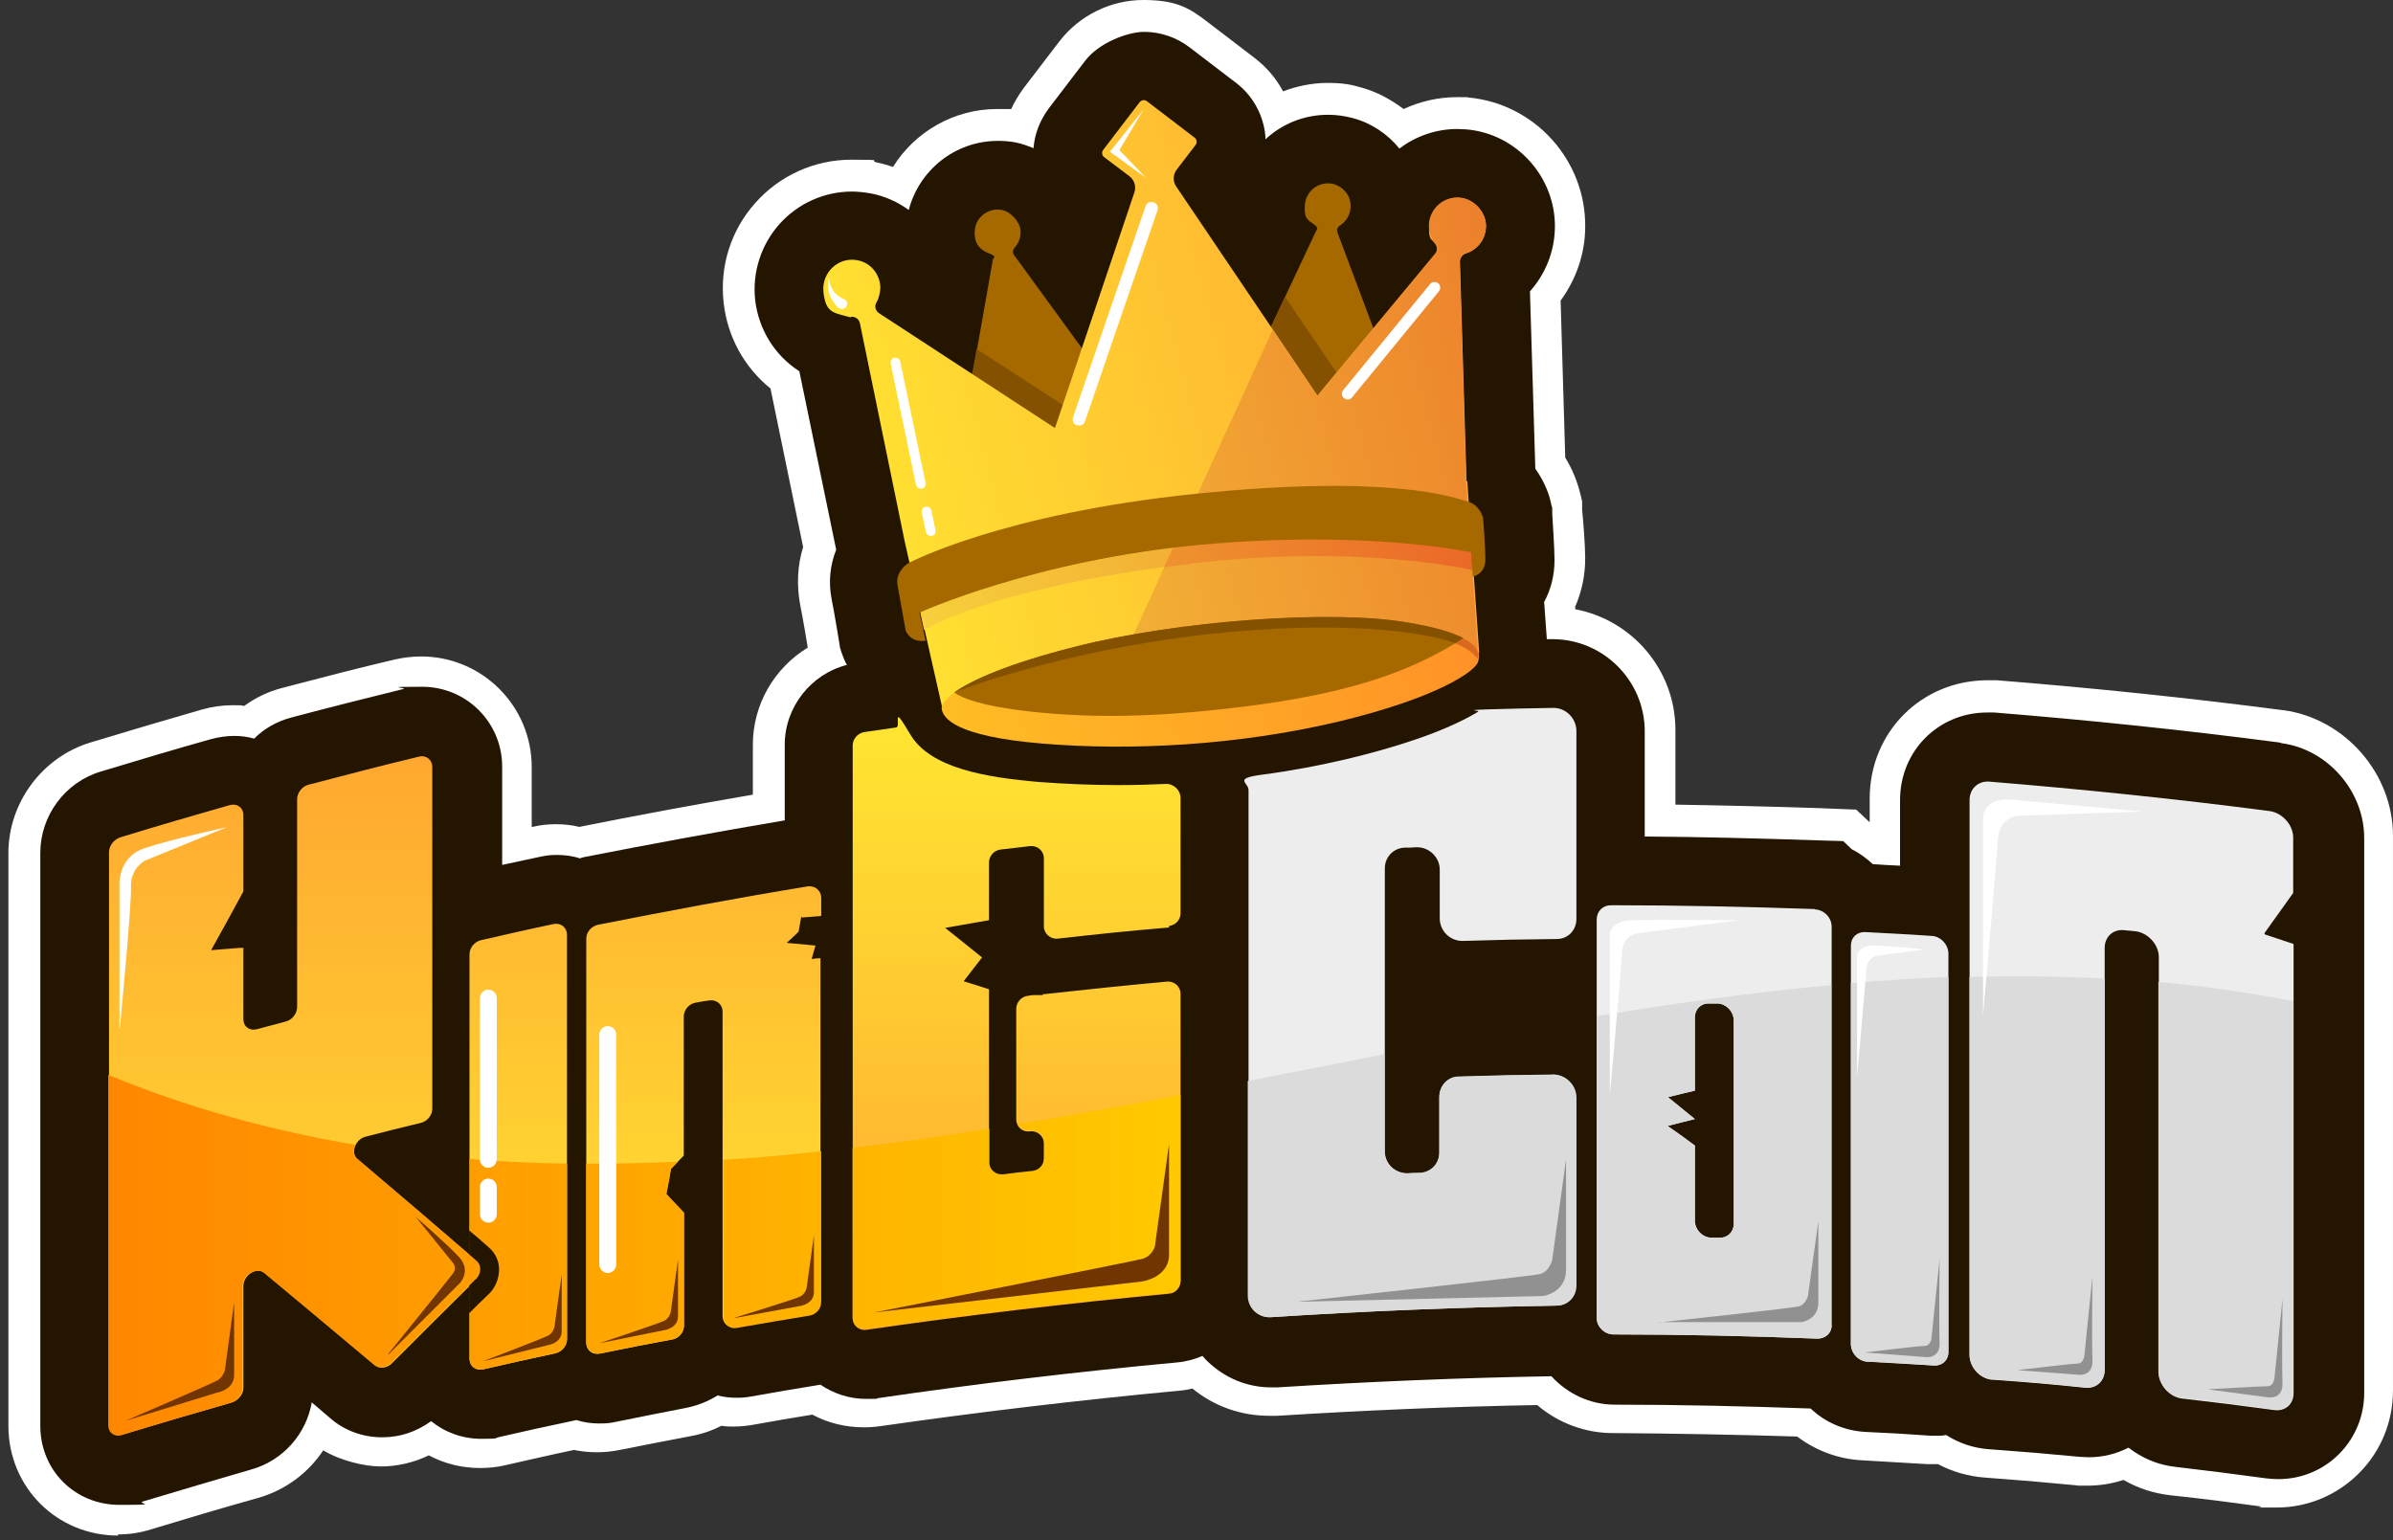 <?xml version="1.0" encoding="UTF-8"?> <svg xmlns="http://www.w3.org/2000/svg" width="160" height="103" viewBox="0 0 160 103" fill="none"><rect x="0" y="0" width="160" height="103" fill="#333333" stroke="none"/><path d="M96.219 77.087V73.365C96.219 72.62 96.784 72.03 97.529 72.004C100.019 71.927 101.276 71.902 103.766 71.85C104.613 71.85 105.332 72.543 105.332 73.391V85.969C105.332 86.713 104.768 87.304 104.023 87.304C97.657 87.406 91.317 87.663 84.976 88.074C84.129 88.125 83.41 87.458 83.41 86.636V49.543C83.41 48.799 83.975 48.183 84.719 48.131C91.06 47.721 97.4 47.464 103.766 47.335C104.613 47.335 105.332 48.029 105.332 48.876V61.454C105.332 62.198 104.768 62.763 104.023 62.789C101.533 62.814 100.275 62.84 97.785 62.917C96.938 62.943 96.219 62.25 96.219 61.403V58.168C96.219 57.321 95.501 56.628 94.653 56.679C94.346 56.679 94.192 56.679 93.883 56.705C93.139 56.731 92.549 57.347 92.549 58.091V77.01C92.549 77.857 93.267 78.524 94.115 78.499C94.423 78.499 94.577 78.499 94.885 78.473C95.629 78.473 96.219 77.857 96.219 77.113V77.087Z" fill="#EDEDED"></path><path d="M121.354 60.786C116.81 60.633 112.267 60.53 107.723 60.53C107.184 60.53 106.773 60.941 106.773 61.48V88.125C106.773 88.715 107.287 89.229 107.903 89.229C112.446 89.229 116.99 89.332 121.534 89.511C122.073 89.511 122.483 89.126 122.483 88.613V61.967C122.483 61.351 121.97 60.838 121.38 60.812L121.354 60.786ZM115.938 81.836C115.938 82.375 115.527 82.786 114.988 82.76C114.757 82.76 114.654 82.76 114.449 82.76C113.858 82.76 113.345 82.221 113.345 81.63V76.599C112.626 76.06 112.267 75.803 111.522 75.29C112.241 75.11 112.601 75.008 113.345 74.828C112.626 74.237 112.267 73.955 111.548 73.365C112.267 73.185 112.626 73.082 113.345 72.928V68.025C113.345 67.486 113.756 67.076 114.295 67.101C114.526 67.101 114.628 67.101 114.834 67.101C115.424 67.101 115.938 67.64 115.938 68.231V81.81V81.836Z" fill="#EDEDED"></path><path d="M129.336 91.308C127.565 91.205 126.666 91.154 124.869 91.051C124.279 91.025 123.766 90.486 123.766 89.87V63.225C123.766 62.686 124.176 62.301 124.715 62.326C126.512 62.429 127.385 62.455 129.182 62.583C129.772 62.609 130.286 63.173 130.286 63.764V90.409C130.286 90.948 129.875 91.333 129.336 91.308Z" fill="#EDEDED"></path><path d="M151.41 62.403C152.18 61.325 152.565 60.786 153.335 59.708V56.011C153.335 55.164 152.616 54.369 151.795 54.24C145.531 53.419 139.268 52.777 133.005 52.264C132.26 52.212 131.695 52.751 131.695 53.496V90.589C131.695 91.436 132.414 92.206 133.236 92.257C135.725 92.437 136.958 92.54 139.422 92.796C140.166 92.874 140.731 92.36 140.731 91.616V63.379C140.731 62.634 141.296 62.121 142.04 62.198C142.348 62.224 142.502 62.249 142.81 62.275C143.632 62.378 144.351 63.173 144.351 63.995V91.77C144.351 92.617 145.069 93.413 145.891 93.515C148.355 93.798 149.587 93.952 152.052 94.285C152.796 94.388 153.361 93.9 153.361 93.156V63.122C152.591 62.865 152.206 62.737 151.435 62.48L151.41 62.403Z" fill="#EDEDED"></path><path d="M31.889 84.326C29.245 82.041 26.601 79.782 23.931 77.523C23.418 77.113 23.751 76.188 24.444 76.009C25.907 75.624 26.652 75.444 28.141 75.085C28.577 74.982 28.911 74.571 28.911 74.135V51.289C28.911 50.801 28.5 50.467 28.013 50.596C25.548 51.186 23.084 51.828 20.645 52.469C20.209 52.572 19.875 53.008 19.875 53.445V67.332C19.875 67.769 19.541 68.205 19.105 68.308C18.335 68.513 17.95 68.616 17.18 68.821C16.692 68.95 16.281 68.641 16.281 68.154V63.379C16.204 63.379 16.153 63.379 16.076 63.379C15.306 63.431 14.895 63.482 14.125 63.533C14.998 61.967 15.434 61.172 16.281 59.606V54.497C16.281 54.01 15.871 53.702 15.383 53.83C12.944 54.523 10.48 55.242 8.067 55.986C7.631 56.114 7.297 56.551 7.297 56.987V95.287C7.297 95.775 7.708 96.083 8.195 95.929C10.634 95.184 13.073 94.466 15.511 93.772C15.948 93.644 16.281 93.208 16.281 92.797V85.994C16.281 85.25 17.18 84.685 17.719 85.122C20.183 87.15 22.648 89.229 25.086 91.282C25.394 91.539 25.882 91.488 26.216 91.154C28.09 89.28 29.963 87.406 31.863 85.532C32.248 85.173 32.274 84.582 31.914 84.3L31.889 84.326Z" fill="url(#paint0_linear_3199_38713)"></path><path d="M37.148 90.486C35.223 90.896 34.248 91.127 32.297 91.564C31.809 91.666 31.398 91.359 31.398 90.845V63.815C31.398 63.378 31.732 62.968 32.169 62.865C34.094 62.428 35.069 62.197 37.02 61.787C37.508 61.684 37.919 62.018 37.919 62.505V89.536C37.919 89.972 37.585 90.383 37.148 90.486Z" fill="url(#paint1_linear_3199_38713)"></path><path d="M53.634 61.351C54.147 61.3 54.404 61.3 54.917 61.248V60.042C54.917 59.554 54.506 59.195 53.993 59.272C49.295 60.042 44.649 60.914 39.977 61.839C39.541 61.941 39.207 62.326 39.207 62.763V89.793C39.207 90.281 39.618 90.615 40.105 90.512C42.031 90.127 43.006 89.922 44.957 89.562C45.394 89.485 45.727 89.075 45.727 88.638V81.091C45.24 80.603 45.008 80.347 44.547 79.833C44.675 79.166 44.752 78.832 44.854 78.165C45.214 77.805 45.368 77.626 45.727 77.266V67.974C45.727 67.537 46.061 67.127 46.497 67.05C46.882 66.973 47.062 66.947 47.421 66.896C47.909 66.819 48.32 67.152 48.32 67.64V87.996C48.32 88.484 48.731 88.843 49.244 88.741C51.195 88.407 52.17 88.227 54.096 87.919C54.532 87.842 54.866 87.457 54.866 87.021V64.072C54.635 64.072 54.506 64.098 54.275 64.123C54.378 63.764 54.429 63.584 54.532 63.225C53.762 63.148 53.377 63.122 52.607 63.045C52.915 62.763 53.095 62.609 53.403 62.301C53.48 61.89 53.505 61.685 53.582 61.3L53.634 61.351Z" fill="url(#paint2_linear_3199_38713)"></path><path d="M70.727 62.66C73.217 62.378 75.682 62.121 78.171 61.916C78.608 61.89 78.942 61.505 78.942 61.069V47.309C78.942 46.822 78.531 46.437 78.017 46.488C71.241 47.13 64.515 47.925 57.79 48.901C57.353 48.978 57.02 49.363 57.02 49.799V88.099C57.02 88.587 57.43 88.946 57.944 88.869C64.669 87.894 71.42 87.098 78.171 86.456C78.608 86.405 78.942 86.045 78.942 85.609V66.408C78.942 65.92 78.531 65.535 78.017 65.586C75.245 65.843 72.499 66.126 69.726 66.434C69.726 66.434 69.726 66.433 69.726 66.485C69.521 66.485 69.418 66.485 69.213 66.485C69.007 66.485 68.93 66.511 68.725 66.536C68.288 66.588 67.955 66.973 67.955 67.409V74.802C67.955 75.29 68.366 75.675 68.879 75.598C69.392 75.521 69.803 75.906 69.803 76.419V77.446C69.803 77.882 69.469 78.267 69.033 78.319C68.237 78.396 67.852 78.447 67.082 78.55C66.594 78.601 66.158 78.242 66.158 77.754V66.1C65.49 65.869 65.131 65.766 64.464 65.561C64.951 64.919 65.208 64.611 65.696 63.969C64.695 63.173 64.207 62.788 63.232 61.993C64.412 61.787 65.003 61.685 66.158 61.479V57.629C66.158 57.192 66.492 56.807 66.928 56.756C67.724 56.653 68.109 56.628 68.879 56.525C69.367 56.474 69.803 56.833 69.803 57.321V61.864C69.803 62.352 70.214 62.737 70.727 62.686V62.66Z" fill="url(#paint3_linear_3199_38713)"></path><path d="M74.832 51.956C73.035 51.956 71.263 51.88 69.544 51.751C65.591 51.417 61.483 50.699 60.944 47.798L60.225 44.615C59.43 44.23 58.891 43.511 58.66 42.818L58.608 42.664V42.51C58.583 42.51 58.223 40.456 58.044 39.532C57.864 38.582 58.095 37.735 58.531 37.068L58.454 36.657L55.656 23.026C54.219 22.539 53.166 21.255 52.986 19.741C52.858 18.611 53.218 17.482 53.962 16.635C54.706 15.787 55.785 15.325 56.914 15.325C58.043 15.325 57.453 15.351 57.71 15.402C59.43 15.736 60.739 17.199 60.867 18.971C60.867 19.279 60.867 19.587 60.842 19.869L63.537 21.615L64.179 18.047C63.46 17.328 63.049 16.327 63.126 15.248C63.255 13.374 64.82 11.911 66.694 11.911C68.568 11.911 67.156 11.911 67.387 11.988C68.902 12.271 70.083 13.554 70.262 15.069C70.339 15.608 70.262 16.173 70.083 16.66L71.649 18.791L73.625 12.912L72.573 12.117C72.059 11.732 71.726 11.167 71.649 10.525C71.572 9.883 71.726 9.242 72.136 8.728L74.549 5.571C75.011 4.98 75.73 4.621 76.475 4.621C77.219 4.621 77.527 4.801 77.938 5.109L81.095 7.522C81.609 7.907 81.942 8.497 82.019 9.139C82.096 9.781 81.942 10.422 81.531 10.936L80.736 11.963L84.638 17.738L85.664 15.556C85.305 14.94 85.151 14.247 85.202 13.503C85.331 11.629 86.897 10.166 88.77 10.166C90.644 10.166 89.438 10.217 89.772 10.294C91.158 10.679 92.184 11.911 92.338 13.349C92.415 14.222 92.21 15.069 91.722 15.762L92.493 17.841L93.673 16.404C93.494 15.89 93.417 15.351 93.468 14.786C93.622 12.733 95.342 11.116 97.421 11.116C99.501 11.116 97.652 11.116 97.781 11.116C99.834 11.295 101.4 13.066 101.374 15.12C101.374 16.429 100.707 17.61 99.68 18.329L100.091 32.011V32.293C100.681 32.832 101.041 33.526 101.169 34.09L101.22 34.244V34.424C101.246 34.655 101.374 36.632 101.374 37.376C101.374 38.249 101.066 38.968 100.604 39.507L100.861 43.331C100.964 43.973 100.861 44.486 100.784 44.718C100.117 47.413 93.673 49.312 89.9 50.211C85.177 51.34 79.94 51.931 74.806 51.931L74.832 51.956Z" fill="#A56900"></path><path d="M74.832 51.956C73.035 51.956 71.263 51.88 69.544 51.751C65.591 51.417 61.483 50.699 60.944 47.798L60.225 44.615C59.43 44.23 58.891 43.511 58.66 42.818L58.608 42.664V42.51C58.583 42.51 58.223 40.456 58.044 39.532C57.864 38.582 58.095 37.735 58.531 37.068L58.454 36.657L55.656 23.026C54.219 22.539 53.166 21.255 52.986 19.741C52.858 18.611 53.218 17.482 53.962 16.635C54.706 15.787 55.785 15.325 56.914 15.325C58.043 15.325 57.453 15.351 57.71 15.402C59.43 15.736 60.739 17.199 60.867 18.971C60.867 19.279 60.867 19.587 60.842 19.869L63.537 21.615L64.179 18.047C63.46 17.328 63.049 16.327 63.126 15.248C63.255 13.374 64.82 11.911 66.694 11.911C68.568 11.911 67.156 11.911 67.387 11.988C68.902 12.271 70.083 13.554 70.262 15.069C70.339 15.608 70.262 16.173 70.083 16.66L71.649 18.791L73.625 12.912L72.573 12.117C72.059 11.732 71.726 11.167 71.649 10.525C71.572 9.883 71.726 9.242 72.136 8.728L74.549 5.571C75.011 4.98 75.73 4.621 76.475 4.621C77.219 4.621 77.527 4.801 77.938 5.109L81.095 7.522C81.609 7.907 81.942 8.497 82.019 9.139C82.096 9.781 81.942 10.422 81.531 10.936L80.736 11.963L84.638 17.738L85.664 15.556C85.305 14.94 85.151 14.247 85.202 13.503C85.331 11.629 86.897 10.166 88.77 10.166C90.644 10.166 89.438 10.217 89.772 10.294C91.158 10.679 92.184 11.911 92.338 13.349C92.415 14.222 92.21 15.069 91.722 15.762L92.493 17.841L93.673 16.404C93.494 15.89 93.417 15.351 93.468 14.786C93.622 12.733 95.342 11.116 97.421 11.116C99.501 11.116 97.652 11.116 97.781 11.116C99.834 11.295 101.4 13.066 101.374 15.12C101.374 16.429 100.707 17.61 99.68 18.329L100.091 32.011V32.293C100.681 32.832 101.041 33.526 101.169 34.09L101.22 34.244V34.424C101.246 34.655 101.374 36.632 101.374 37.376C101.374 38.249 101.066 38.968 100.604 39.507L100.861 43.331C100.964 43.973 100.861 44.486 100.784 44.718C100.117 47.413 93.673 49.312 89.9 50.211C85.177 51.34 79.94 51.931 74.806 51.931L74.832 51.956Z" fill="#A56900"></path><path d="M98.135 33.526L98.032 32.165L97.596 17.508C97.596 17.251 97.75 17.02 98.006 16.943C98.751 16.712 99.316 16.019 99.341 15.146C99.341 14.17 98.597 13.323 97.621 13.221C96.569 13.118 95.619 13.914 95.542 14.992C95.516 15.479 95.67 15.942 95.953 16.301C96.107 16.506 96.107 16.789 95.953 16.968L91.846 21.923L89.458 15.556C89.381 15.377 89.458 15.171 89.638 15.069C90.1 14.761 90.382 14.247 90.331 13.631C90.28 13.015 89.818 12.502 89.253 12.322C88.277 12.04 87.353 12.733 87.276 13.683C87.251 14.222 87.482 14.709 87.867 14.992C88.021 15.12 88.072 15.325 87.995 15.505L84.992 21.923L78.626 12.527C78.394 12.194 78.394 11.732 78.651 11.398L79.909 9.755C80.037 9.601 80.012 9.37 79.832 9.242L76.675 6.829C76.521 6.7 76.29 6.726 76.161 6.906L73.748 10.063C73.62 10.217 73.646 10.448 73.825 10.577L75.494 11.834C75.828 12.091 75.956 12.527 75.828 12.912L72.336 23.283L67.819 17.071C67.716 16.917 67.742 16.712 67.87 16.583C68.152 16.275 68.306 15.839 68.255 15.377C68.178 14.735 67.665 14.196 67.023 14.068C66.099 13.888 65.251 14.555 65.2 15.454C65.149 16.121 65.559 16.737 66.15 16.968C66.33 17.045 66.432 17.225 66.407 17.405L65.046 25.08L58.783 20.999C58.552 20.845 58.449 20.537 58.603 20.28C58.783 19.946 58.885 19.561 58.86 19.15C58.783 18.303 58.167 17.61 57.345 17.456C56.087 17.199 54.932 18.252 55.061 19.561C55.138 20.305 55.677 20.947 56.421 21.153C56.601 21.204 56.78 21.23 56.96 21.23C57.217 21.23 57.448 21.409 57.499 21.666L60.502 36.298L60.811 37.71C60.811 37.71 59.912 38.249 60.092 39.199C60.272 40.148 60.631 42.202 60.631 42.202C60.631 42.202 60.913 43.049 61.966 42.895L62.993 47.439C63.095 48.055 63.84 49.261 69.744 49.749C75.648 50.237 82.733 49.903 89.484 48.286C96.235 46.694 98.7 44.872 98.853 44.281C98.905 44.102 98.956 43.896 98.879 43.665L98.52 38.583C98.622 38.583 99.367 38.377 99.367 37.453C99.367 36.76 99.213 34.655 99.213 34.655C99.213 34.655 99.007 33.782 98.16 33.551L98.135 33.526ZM98.366 36.94V37.479C98.391 37.479 98.366 36.94 98.366 36.94Z" fill="#A56900"></path><path d="M7.904 102.68C3.797 102.68 0.562 99.445 0.562 95.338V57.039C0.562 53.676 2.822 50.621 6.056 49.646C8.597 48.876 11.113 48.131 13.526 47.438C14.168 47.258 14.861 47.156 15.554 47.156C16.247 47.156 16.067 47.156 16.324 47.207C17.094 46.642 17.967 46.232 18.865 46.001C21.509 45.307 23.974 44.666 26.387 44.101C26.951 43.973 27.542 43.896 28.158 43.896C32.239 43.896 35.551 47.207 35.551 51.289V55.293H35.602C36.115 55.165 36.654 55.113 37.168 55.113C37.681 55.113 38.22 55.165 38.734 55.293C42.559 54.523 46.461 53.804 50.337 53.137V49.8C50.337 47.104 51.774 44.666 54.007 43.305C54.007 43.254 53.674 41.277 53.494 40.404C53.263 39.121 53.314 37.812 53.699 36.58L51.517 25.978C49.772 24.566 48.642 22.538 48.386 20.254C48.103 17.815 48.873 15.376 50.516 13.554C52.133 11.731 54.469 10.679 56.908 10.679C59.347 10.679 58.038 10.73 58.602 10.858C58.987 10.935 59.347 11.038 59.706 11.166C61.169 8.805 63.788 7.29 66.663 7.29C69.538 7.29 67.279 7.29 67.587 7.342C67.818 6.828 68.1 6.366 68.434 5.904L70.847 2.747C72.182 1.027 74.261 0 76.443 0C78.625 0 79.498 0.513 80.73 1.463L83.887 3.876C84.683 4.492 85.325 5.237 85.787 6.109C86.737 5.75 87.738 5.545 88.764 5.545C89.791 5.545 90.305 5.647 91.023 5.853C92.05 6.135 93 6.649 93.847 7.29C94.951 6.777 96.183 6.495 97.415 6.495C98.647 6.495 97.929 6.495 98.185 6.52C102.626 6.931 106.04 10.73 105.989 15.171C105.989 16.968 105.373 18.688 104.346 20.1L104.654 30.599C105.116 31.343 105.45 32.164 105.655 32.986L105.784 33.525V34.09C105.861 34.783 105.989 36.528 105.989 37.35C105.989 38.479 105.758 39.557 105.322 40.559V40.738C109.146 41.457 112.021 44.82 112.021 48.799V53.804C115.256 53.856 118.439 53.933 121.571 54.035L124.112 54.138L125.011 54.985V53.394C125.011 48.953 128.476 45.487 132.891 45.487C137.306 45.487 133.302 45.487 133.507 45.487C139.925 46.001 146.368 46.668 152.657 47.489H152.683C156.79 48.054 159.999 51.725 159.999 55.883V92.977C159.999 95.056 159.203 97.007 157.765 98.47C156.302 99.959 154.326 100.806 152.195 100.806C150.064 100.806 151.476 100.806 151.142 100.729C148.678 100.395 147.497 100.241 145.11 99.984C144.006 99.856 142.954 99.522 141.978 98.958C141.208 99.214 140.387 99.343 139.54 99.343C138.693 99.343 139.026 99.343 138.795 99.317C136.382 99.086 135.176 98.983 132.737 98.804C131.633 98.727 130.555 98.419 129.58 97.905C129.528 97.905 129.477 97.905 129.4 97.905C129.246 97.905 129.092 97.905 128.912 97.905C127.09 97.802 126.243 97.751 124.523 97.648C122.931 97.572 121.417 97.007 120.159 96.057C116.026 95.929 111.868 95.852 107.837 95.826C105.989 95.826 104.192 95.159 102.78 93.952C97.005 94.055 91.152 94.311 85.402 94.671C85.222 94.671 85.042 94.671 84.863 94.671C82.963 94.671 81.166 94.029 79.729 92.848C79.421 92.925 79.087 92.977 78.753 93.002C72.182 93.618 65.482 94.414 58.859 95.364C58.5 95.415 58.14 95.441 57.755 95.441C56.549 95.441 55.368 95.159 54.316 94.594C52.878 94.825 51.98 94.979 50.414 95.261C49.977 95.338 49.541 95.389 49.104 95.389C48.668 95.389 48.54 95.389 48.232 95.338C47.59 95.672 46.897 95.903 46.178 96.031C44.304 96.391 43.354 96.57 41.429 96.955C40.916 97.058 40.428 97.109 39.915 97.109C39.401 97.109 38.888 97.058 38.374 96.955C36.526 97.341 35.602 97.572 33.754 97.982C33.215 98.111 32.65 98.162 32.085 98.162C30.904 98.162 29.724 97.879 28.671 97.315C27.67 97.802 26.541 98.059 25.462 98.059C24.384 98.059 22.767 97.674 21.612 96.981C20.611 98.496 19.07 99.651 17.248 100.164C14.861 100.832 12.448 101.55 10.086 102.269C9.342 102.5 8.623 102.603 7.878 102.603L7.904 102.68Z" fill="white"></path><path d="M152.402 49.645H152.377C146.113 48.824 139.721 48.157 133.33 47.643C133.176 47.643 133.022 47.643 132.868 47.643C129.608 47.643 127.041 50.21 127.041 53.496V57.886C126.476 57.86 125.911 57.834 125.218 57.783C124.807 57.398 124.319 57.038 123.806 56.782L123.241 56.243L121.496 56.191C117.645 56.063 113.795 55.96 109.97 55.935V48.901C109.97 45.513 107.198 42.74 103.809 42.74H103.707C103.604 42.74 103.527 42.74 103.424 42.74L103.244 40.25C103.681 39.455 103.938 38.505 103.938 37.452C103.938 36.657 103.809 34.86 103.784 34.321V33.935C103.758 33.935 103.681 33.55 103.681 33.55C103.527 32.857 103.167 32.062 102.654 31.343L102.295 19.483C103.322 18.328 103.938 16.839 103.963 15.222C104.015 11.834 101.396 8.933 98.034 8.651C97.828 8.651 97.648 8.625 97.443 8.625C96.006 8.625 94.645 9.113 93.567 9.934C92.797 8.984 91.719 8.24 90.487 7.906C89.922 7.752 89.357 7.675 88.792 7.675C87.175 7.675 85.712 8.291 84.608 9.318C84.608 9.164 84.608 9.036 84.582 8.882C84.403 7.572 83.735 6.392 82.683 5.57L79.525 3.157C78.653 2.49 77.575 2.13 76.496 2.13C75.418 2.13 73.467 2.849 72.543 4.081L70.13 7.239C69.54 8.034 69.18 8.933 69.103 9.908C68.718 9.754 68.308 9.6 67.897 9.523C67.512 9.446 67.127 9.421 66.716 9.421C63.867 9.421 61.454 11.372 60.761 14.041C60.016 13.502 59.169 13.117 58.245 12.937C57.809 12.86 57.372 12.809 56.962 12.809C55.113 12.809 53.342 13.605 52.11 14.991C50.878 16.377 50.287 18.225 50.493 20.074C50.724 22.05 51.828 23.796 53.445 24.823L55.909 36.759C55.524 37.735 55.37 38.838 55.601 40.045C55.781 40.943 56.114 42.946 56.114 42.971L56.166 43.305L56.268 43.639C56.371 43.921 56.474 44.203 56.628 44.46C54.215 45.076 52.469 47.284 52.469 49.8V54.856C48.054 55.601 43.587 56.422 39.147 57.295H39.121C39.018 57.321 38.89 57.346 38.787 57.398C38.3 57.244 37.786 57.167 37.247 57.167C36.708 57.167 36.477 57.218 36.092 57.295C35.091 57.501 34.346 57.68 33.576 57.834V51.263C33.576 48.311 31.189 45.923 28.237 45.923C25.285 45.923 27.364 45.975 26.953 46.077C24.54 46.668 22.102 47.284 19.483 47.977C18.508 48.234 17.661 48.721 16.993 49.389C16.557 49.26 16.095 49.209 15.633 49.209C15.171 49.209 14.632 49.286 14.144 49.414C11.757 50.082 9.267 50.826 6.725 51.596C4.338 52.315 2.695 54.548 2.695 57.038V95.338C2.695 98.316 5.006 100.626 7.983 100.626C10.961 100.626 9.036 100.549 9.575 100.395C11.962 99.676 14.401 98.957 16.788 98.264C18.919 97.674 20.485 95.877 20.844 93.772C21.255 94.132 21.691 94.491 22.102 94.85C23.052 95.672 24.284 96.108 25.542 96.108C26.799 96.108 27.852 95.723 28.827 95.03C29.751 95.774 30.907 96.211 32.19 96.211C33.474 96.211 33.011 96.159 33.422 96.082C35.296 95.646 36.272 95.441 38.197 95.03L38.531 94.953C39.018 95.107 39.506 95.184 40.045 95.184C40.584 95.184 40.789 95.158 41.149 95.081C43.074 94.696 44.05 94.491 45.923 94.132C46.668 93.978 47.361 93.695 47.977 93.31C48.388 93.413 48.798 93.464 49.235 93.464C49.671 93.464 49.877 93.438 50.185 93.387C52.033 93.053 52.983 92.899 54.857 92.591C55.729 93.182 56.782 93.541 57.911 93.541C59.041 93.541 58.45 93.541 58.707 93.49C65.356 92.514 72.081 91.719 78.704 91.102C79.294 91.051 79.859 90.897 80.398 90.666C80.501 90.794 80.604 90.897 80.706 91C81.861 92.129 83.376 92.771 84.993 92.771C86.61 92.771 85.275 92.771 85.404 92.771C91.513 92.386 97.674 92.129 103.732 92.026C104.785 93.182 106.299 93.926 107.968 93.926C112.28 93.926 116.696 94.029 121.059 94.183C122.035 95.107 123.318 95.672 124.73 95.749C126.45 95.826 127.323 95.877 129.12 96.005C129.248 96.005 129.351 96.005 129.479 96.005C129.685 96.005 129.916 96.005 130.121 95.954C130.968 96.493 131.918 96.827 132.97 96.904C135.435 97.084 136.641 97.186 139.08 97.417C139.259 97.417 139.465 97.443 139.645 97.443C140.62 97.443 141.518 97.212 142.314 96.801C143.213 97.494 144.265 97.956 145.446 98.085C147.859 98.367 149.04 98.521 151.53 98.855C151.786 98.88 152.069 98.906 152.325 98.906C153.891 98.906 155.354 98.29 156.433 97.186C157.485 96.108 158.075 94.671 158.075 93.13V56.037C158.075 52.906 155.637 50.108 152.556 49.697L152.402 49.645Z" fill="#231500"></path><path d="M77.009 29.7L67.794 17.045C67.691 16.891 67.717 16.686 67.845 16.557C68.127 16.249 68.281 15.813 68.23 15.351C68.179 14.889 67.64 14.17 66.998 14.042C66.074 13.862 65.227 14.529 65.175 15.428C65.124 16.326 65.535 16.711 66.125 16.942C66.716 17.173 66.407 17.199 66.382 17.379L63.609 33.089L77.035 29.726L77.009 29.7Z" fill="#A56900"></path><path d="M69.688 31.395L71.741 27.519L65.298 23.334L64.477 27.878L69.688 31.395Z" fill="#845100"></path><path d="M94.332 28.623L89.429 15.557C89.352 15.377 89.429 15.172 89.609 15.069C90.071 14.761 90.353 14.248 90.302 13.632C90.251 13.016 89.789 12.502 89.224 12.322C88.248 12.04 87.324 12.733 87.247 13.683C87.17 14.633 87.453 14.71 87.838 14.992C88.223 15.274 88.043 15.326 87.966 15.505L81.754 28.726L94.332 28.649V28.623Z" fill="#A56900"></path><path d="M86.247 28.161L91.843 28.546L85.913 19.844L83.859 24.233L86.247 28.161Z" fill="#845100"></path><path d="M98.054 32.165L97.617 17.508C97.617 17.251 97.771 17.02 98.028 16.943C98.773 16.712 99.337 16.019 99.363 15.146C99.389 14.273 98.618 13.323 97.643 13.221C96.668 13.118 95.641 13.914 95.564 14.992C95.487 16.07 95.692 15.942 95.975 16.301C96.257 16.66 96.129 16.789 95.975 16.968L88.094 26.466L78.647 12.476C78.416 12.143 78.416 11.68 78.673 11.347L79.931 9.704C80.059 9.55 80.034 9.319 79.854 9.19L76.696 6.777C76.542 6.649 76.311 6.675 76.183 6.854L73.77 10.012C73.642 10.166 73.667 10.397 73.847 10.525L75.516 11.783C75.849 12.04 75.978 12.476 75.849 12.861L70.536 28.623L58.779 20.947C58.548 20.793 58.445 20.485 58.599 20.229C58.753 19.972 58.881 19.51 58.856 19.099C58.779 18.252 58.163 17.559 57.341 17.405C56.083 17.148 54.928 18.201 55.057 19.51C55.185 20.819 55.673 20.896 56.417 21.101C57.161 21.307 56.776 21.178 56.956 21.178C57.213 21.178 57.444 21.358 57.495 21.615L60.499 36.247L63.014 47.387L98.901 43.639L98.105 32.165H98.054Z" fill="url(#paint4_linear_3199_38713)"></path><path d="M98.826 43.639L98.03 32.165L97.594 17.507C97.594 17.25 97.722 17.02 97.979 16.942C98.749 16.712 99.314 16.018 99.34 15.171C99.365 14.196 98.595 13.323 97.594 13.22C96.541 13.118 95.617 13.913 95.54 14.992C95.515 15.479 95.669 15.941 95.951 16.301C96.105 16.506 96.105 16.788 95.951 16.968L88.07 26.466L85.093 22.051L74.055 46.232L98.852 43.639H98.826Z" fill="url(#paint5_linear_3199_38713)"></path><path d="M79.465 37.709C90.889 36.323 98.436 38.12 98.436 38.12V37.478C98.41 37.478 98.358 36.939 98.358 36.939C98.23 36.914 91.068 35.219 79.773 36.477C79.311 36.529 78.849 36.58 78.387 36.657L77.797 37.941C78.336 37.864 78.875 37.786 79.465 37.735V37.709Z" fill="url(#paint6_linear_3199_38713)"></path><path d="M98.412 37.479V36.94C98.387 36.94 98.387 36.94 98.387 36.94V37.479H98.412Z" fill="#775200"></path><path d="M78.414 36.632C67.864 37.992 61.523 40.919 61.523 40.919L61.78 42.125C61.78 42.125 65.836 39.532 77.824 37.915L78.414 36.632Z" fill="url(#paint7_linear_3199_38713)"></path><path d="M61.526 40.945C61.526 40.945 69.202 37.453 80.317 36.427C91.458 35.4 98.363 36.94 98.363 36.94L98.466 38.557C98.466 38.557 99.313 38.403 99.313 37.428C99.313 36.452 99.159 34.63 99.159 34.63C99.159 34.63 98.953 33.757 98.106 33.526C97.259 33.295 93.101 31.678 80.009 33.013C66.917 34.347 60.731 37.659 60.731 37.659C60.731 37.659 59.832 38.198 60.012 39.148C60.192 40.097 60.551 42.151 60.551 42.151C60.551 42.151 60.834 42.998 61.886 42.844L61.475 40.945H61.526Z" fill="#A56900"></path><path d="M62.965 47.387C62.862 46.72 64.941 45.026 71.872 43.254C78.803 41.483 89.148 40.739 94.205 41.637C99.262 42.535 98.98 43.665 98.826 44.255C98.671 44.846 96.207 46.643 89.456 48.26C82.705 49.851 75.62 50.211 69.716 49.723C63.812 49.235 63.067 48.003 62.965 47.413V47.387Z" fill="url(#paint8_linear_3199_38713)"></path><path d="M97.286 42.407C96.849 42.561 96.516 42.766 96.516 42.766C96.516 42.766 98.03 43.074 98.826 44.075C98.903 43.639 98.826 43.023 97.26 42.432L97.286 42.407Z" fill="#D8691E"></path><path d="M83.497 47.207C88.657 46.54 92.276 45.565 95.305 44.101C96.461 43.537 97.282 43.049 97.847 42.664C97.154 42.304 96.024 41.945 94.202 41.637C89.145 40.739 78.826 41.483 71.869 43.254C67.402 44.384 64.964 45.488 63.809 46.309C64.296 46.668 65.58 47.207 68.763 47.567C73.871 48.132 78.338 47.849 83.523 47.207H83.497Z" fill="#A56900"></path><path d="M97.281 43.023C97.486 42.895 97.666 42.792 97.82 42.664C97.126 42.304 95.997 41.945 94.174 41.637C89.118 40.739 78.798 41.483 71.842 43.254C67.375 44.384 64.936 45.488 63.781 46.309C63.781 46.309 70.686 43.537 80.775 42.407C89.348 41.457 95.099 42.202 97.281 42.998V43.023Z" fill="#845100"></path><path d="M62.245 35.835C62.091 35.835 61.937 35.733 61.911 35.578L61.629 34.269C61.603 34.09 61.706 33.91 61.886 33.884C62.065 33.859 62.245 33.961 62.271 34.141L62.553 35.45C62.579 35.63 62.476 35.809 62.296 35.835C62.296 35.835 62.271 35.835 62.245 35.835Z" fill="white"></path><path d="M61.579 32.678C61.425 32.678 61.271 32.576 61.245 32.422L59.551 24.31C59.525 24.13 59.628 23.951 59.807 23.925C59.987 23.899 60.167 24.002 60.193 24.181L61.887 32.293C61.912 32.473 61.81 32.653 61.63 32.678C61.63 32.678 61.604 32.678 61.579 32.678Z" fill="white"></path><path d="M56.056 20.587C55.492 20.074 55.209 19.278 55.44 18.56C55.44 18.739 55.466 18.893 55.517 19.047C55.62 19.355 55.8 19.612 56.056 19.792C56.159 19.869 56.313 19.971 56.416 19.997C56.595 20.048 56.698 20.254 56.621 20.433C56.544 20.665 56.21 20.741 56.031 20.562L56.056 20.587Z" fill="white"></path><path d="M72.18 28.443C72.129 28.443 72.052 28.443 72.001 28.443C71.77 28.366 71.667 28.135 71.744 27.904L76.596 13.785C76.673 13.554 76.904 13.452 77.135 13.529C77.366 13.606 77.468 13.837 77.391 14.068L72.54 28.186C72.489 28.34 72.334 28.443 72.18 28.469V28.443Z" fill="white"></path><path d="M76.616 11.886C76.513 11.809 74.229 10.166 74.203 10.14L74.383 9.935L76.462 7.316L74.845 10.037" fill="white"></path><path d="M90.224 26.698C90.096 26.749 89.967 26.698 89.865 26.62C89.685 26.492 89.685 26.235 89.813 26.081L95.615 18.997C95.743 18.817 96 18.817 96.154 18.945C96.334 19.073 96.333 19.33 96.205 19.484L90.404 26.569C90.352 26.62 90.301 26.672 90.224 26.698Z" fill="white"></path><path d="M103.784 71.876C101.294 71.902 100.036 71.927 97.546 72.004C96.802 72.004 96.237 72.621 96.237 73.365V77.087C96.237 77.857 95.647 78.448 94.876 78.448C94.106 78.448 94.337 78.473 94.081 78.473C93.259 78.473 92.592 77.806 92.592 76.984V58.066C92.592 57.321 93.156 56.705 93.927 56.679C94.235 56.679 94.389 56.679 94.697 56.654C95.544 56.628 96.263 57.321 96.263 58.143V61.403C96.263 62.25 96.956 62.943 97.828 62.917C100.344 62.84 101.576 62.815 104.092 62.789C104.836 62.789 105.401 62.199 105.401 61.454V48.876C105.401 48.029 104.682 47.31 103.835 47.336C102.346 47.361 100.857 47.387 99.343 47.438C97.828 47.49 98.984 47.49 98.829 47.592C96.545 48.978 93.079 50.031 90.076 50.75C88.228 51.186 86.328 51.545 84.377 51.802C82.426 52.059 83.479 52.316 83.479 52.829V86.636C83.479 87.483 84.198 88.151 85.045 88.074C91.385 87.663 97.726 87.406 104.092 87.304C104.836 87.304 105.401 86.713 105.401 85.969V73.391C105.401 72.543 104.682 71.85 103.835 71.85L103.784 71.876Z" fill="#EDEDED"></path><path d="M121.338 60.786C116.795 60.633 112.251 60.53 107.708 60.53C107.169 60.53 106.758 60.941 106.758 61.48V88.125C106.758 88.715 107.271 89.229 107.887 89.229C112.431 89.229 116.974 89.332 121.518 89.511C122.057 89.511 122.468 89.126 122.468 88.613V61.967C122.468 61.351 121.954 60.838 121.364 60.812L121.338 60.786ZM115.922 81.836C115.922 82.375 115.511 82.786 114.972 82.76C114.741 82.76 114.638 82.76 114.433 82.76C113.843 82.76 113.329 82.221 113.329 81.63V76.599C112.611 76.06 112.251 75.803 111.507 75.29C112.226 75.11 112.585 75.008 113.329 74.828C112.611 74.237 112.251 73.955 111.532 73.365C112.251 73.185 112.611 73.082 113.329 72.928V68.025C113.329 67.486 113.74 67.076 114.279 67.101C114.51 67.101 114.613 67.101 114.818 67.101C115.409 67.101 115.922 67.64 115.922 68.231V81.81V81.836Z" fill="#EDEDED"></path><path d="M129.324 91.308C127.553 91.205 126.655 91.154 124.858 91.051C124.267 91.025 123.754 90.486 123.754 89.87V63.225C123.754 62.686 124.165 62.301 124.704 62.326C126.501 62.429 127.373 62.455 129.17 62.583C129.761 62.609 130.274 63.173 130.274 63.764V90.409C130.274 90.948 129.863 91.333 129.324 91.308Z" fill="#EDEDED"></path><path d="M151.402 62.403C152.172 61.325 152.557 60.786 153.327 59.708V56.011C153.327 55.164 152.608 54.369 151.787 54.24C145.524 53.419 139.26 52.777 132.997 52.264C132.252 52.212 131.688 52.751 131.688 53.496V90.589C131.688 91.436 132.406 92.206 133.228 92.257C135.718 92.437 136.95 92.54 139.414 92.796C140.159 92.874 140.723 92.36 140.723 91.616V63.379C140.723 62.634 141.288 62.121 142.032 62.198C142.34 62.224 142.495 62.249 142.803 62.275C143.624 62.378 144.343 63.173 144.343 63.995V91.77C144.343 92.617 145.061 93.413 145.883 93.515C148.347 93.798 149.579 93.952 152.044 94.285C152.788 94.388 153.353 93.9 153.353 93.156V63.122C152.583 62.865 152.198 62.737 151.428 62.48L151.402 62.403Z" fill="#EDEDED"></path><path d="M83.426 72.338V86.636C83.426 87.483 84.145 88.151 84.992 88.074C91.332 87.663 97.673 87.406 104.039 87.304C104.783 87.304 105.348 86.713 105.348 85.969V73.391C105.348 72.543 104.629 71.85 103.782 71.85C101.292 71.876 100.034 71.902 97.544 71.979C96.8 71.979 96.235 72.595 96.235 73.339V77.061C96.235 77.806 95.67 78.396 94.9 78.422C94.592 78.422 94.438 78.422 94.13 78.447C93.283 78.473 92.564 77.806 92.564 76.959V70.49C89.51 71.08 86.481 71.696 83.426 72.287V72.338Z" fill="#DBDBDB"></path><path d="M122.442 88.588V65.87C117.231 66.357 111.994 67.076 106.758 67.949V88.1C106.758 88.716 107.271 89.229 107.887 89.229C112.431 89.229 116.974 89.332 121.518 89.512C122.057 89.512 122.468 89.152 122.468 88.613L122.442 88.588ZM115.922 81.836C115.922 82.375 115.511 82.786 114.972 82.76C114.741 82.76 114.638 82.76 114.407 82.76C113.817 82.76 113.304 82.221 113.304 81.631V76.6C112.585 76.086 112.225 75.804 111.481 75.29C112.2 75.111 112.559 75.008 113.304 74.828C112.585 74.238 112.226 73.956 111.507 73.365C112.226 73.186 112.585 73.109 113.304 72.929V68.026C113.304 67.487 113.714 67.076 114.253 67.102C114.485 67.102 114.587 67.102 114.818 67.102C115.409 67.102 115.922 67.641 115.922 68.257V81.836Z" fill="#DBDBDB"></path><path d="M124.858 91.051C126.655 91.128 127.527 91.18 129.324 91.308C129.863 91.334 130.274 90.949 130.274 90.41V65.33C128.118 65.407 125.936 65.561 123.754 65.741V89.871C123.754 90.487 124.267 91.026 124.858 91.051Z" fill="#DBDBDB"></path><path d="M133.224 92.232C135.714 92.412 136.946 92.515 139.41 92.771C140.155 92.848 140.719 92.335 140.719 91.591V65.433C137.716 65.279 134.713 65.253 131.684 65.33V90.589C131.684 91.436 132.402 92.207 133.224 92.258V92.232Z" fill="#DBDBDB"></path><path d="M144.312 65.664V91.719C144.312 92.566 145.031 93.362 145.853 93.465C148.317 93.747 149.549 93.901 152.013 94.235C152.758 94.337 153.323 93.85 153.323 93.105V66.948C150.345 66.357 147.342 65.946 144.338 65.664H144.312Z" fill="#DBDBDB"></path><path d="M31.881 84.327C29.237 82.042 26.593 79.783 23.923 77.524C23.41 77.114 23.744 76.189 24.436 76.01C25.9 75.625 26.644 75.445 28.133 75.086C28.57 74.983 28.903 74.572 28.903 74.136V51.29C28.903 50.802 28.492 50.468 28.005 50.596C25.54 51.187 23.076 51.829 20.637 52.47C20.201 52.573 19.867 53.01 19.867 53.446V67.333C19.867 67.77 19.534 68.206 19.097 68.309C18.327 68.514 17.942 68.617 17.172 68.822C16.684 68.951 16.273 68.642 16.273 68.155V63.38C16.197 63.38 16.145 63.38 16.068 63.38C15.298 63.431 14.887 63.483 14.117 63.534C14.99 61.968 15.426 61.172 16.273 59.607V54.498C16.273 54.011 15.863 53.703 15.375 53.831C12.937 54.524 10.472 55.243 8.059 55.987C7.623 56.115 7.289 56.552 7.289 56.988V95.288C7.289 95.776 7.7 96.084 8.188 95.93C10.626 95.185 13.065 94.466 15.503 93.773C15.94 93.645 16.273 93.209 16.273 92.798V85.995C16.273 85.251 17.172 84.686 17.711 85.123C20.175 87.15 22.64 89.23 25.078 91.283C25.386 91.54 25.874 91.489 26.208 91.155C28.082 89.281 29.956 87.407 31.855 85.533C32.24 85.174 32.266 84.584 31.907 84.301L31.881 84.327Z" fill="url(#paint9_linear_3199_38713)"></path><path d="M37.141 90.488C35.215 90.898 34.24 91.129 32.289 91.566C31.801 91.668 31.391 91.36 31.391 90.847V63.817C31.391 63.38 31.724 62.969 32.161 62.867C34.086 62.43 35.061 62.199 37.012 61.789C37.5 61.686 37.911 62.02 37.911 62.507V89.538C37.911 89.974 37.577 90.385 37.141 90.488Z" fill="url(#paint10_linear_3199_38713)"></path><path d="M53.626 61.352C54.139 61.301 54.396 61.301 54.909 61.25V60.043C54.909 59.556 54.498 59.196 53.985 59.273C49.288 60.043 44.641 60.916 39.969 61.84C39.533 61.943 39.199 62.328 39.199 62.764V89.795C39.199 90.282 39.61 90.616 40.098 90.513C42.023 90.128 42.998 89.923 44.949 89.564C45.386 89.487 45.719 89.076 45.719 88.639V81.093C45.232 80.605 45.001 80.348 44.539 79.835C44.667 79.167 44.744 78.834 44.847 78.166C45.206 77.807 45.36 77.627 45.719 77.268V67.975C45.719 67.539 46.053 67.128 46.49 67.051C46.875 66.974 47.054 66.948 47.414 66.897C47.901 66.82 48.312 67.154 48.312 67.641V87.998C48.312 88.486 48.723 88.845 49.236 88.742C51.187 88.409 52.163 88.229 54.088 87.921C54.524 87.844 54.858 87.459 54.858 87.022V64.073C54.627 64.073 54.499 64.099 54.267 64.125C54.37 63.765 54.422 63.586 54.524 63.226C53.754 63.149 53.369 63.124 52.599 63.047C52.907 62.764 53.087 62.61 53.395 62.302C53.472 61.891 53.497 61.686 53.574 61.301L53.626 61.352Z" fill="url(#paint11_linear_3199_38713)"></path><path d="M78.164 61.917C78.6 61.865 78.934 61.506 78.934 61.07V53.369C78.934 52.83 78.472 52.393 77.933 52.419C76.88 52.47 75.853 52.496 74.801 52.496C72.978 52.496 71.207 52.419 69.487 52.291C65.893 51.982 62.197 51.366 60.862 49.107C59.527 46.848 60.297 48.594 59.912 48.645C59.194 48.748 58.501 48.851 57.782 48.953C57.345 49.03 57.012 49.415 57.012 49.852V88.151C57.012 88.639 57.448 88.999 57.936 88.921C64.661 87.946 71.412 87.15 78.164 86.508C78.6 86.483 78.934 86.098 78.934 85.661V66.46C78.934 65.972 78.523 65.588 78.01 65.639C75.237 65.895 72.491 66.178 69.718 66.486C69.718 66.486 69.718 66.486 69.718 66.537C69.513 66.537 69.41 66.537 69.205 66.537C69 66.537 68.897 66.563 68.717 66.589C68.281 66.64 67.947 67.025 67.947 67.461V74.854C67.947 75.342 68.358 75.727 68.871 75.65C69.359 75.599 69.795 75.958 69.795 76.472V77.498C69.795 77.935 69.462 78.32 69.025 78.371C68.229 78.448 67.844 78.499 67.049 78.602C66.561 78.653 66.125 78.294 66.125 77.806V66.152C65.431 65.921 65.098 65.819 64.43 65.613C64.918 64.971 65.175 64.663 65.662 64.022C64.687 63.226 64.174 62.841 63.198 62.045C64.379 61.84 64.969 61.737 66.125 61.532V57.681C66.125 57.245 66.458 56.86 66.895 56.808C67.69 56.706 68.075 56.68 68.871 56.577C69.359 56.526 69.795 56.885 69.795 57.399V61.942C69.795 62.43 70.232 62.815 70.719 62.764C73.209 62.481 75.674 62.225 78.164 62.019V61.917Z" fill="url(#paint12_linear_3199_38713)"></path><path d="M32.293 91.566C34.218 91.129 35.194 90.898 37.145 90.487C37.581 90.385 37.915 89.974 37.915 89.538V77.807C35.733 77.781 33.551 77.678 31.395 77.499V90.847C31.395 91.335 31.805 91.668 32.293 91.566Z" fill="url(#paint13_linear_3199_38713)"></path><path d="M31.34 87.843C31.776 87.407 32.212 86.971 32.675 86.534C33.137 86.098 33.368 85.482 33.368 84.866C33.368 84.301 33.111 83.787 32.675 83.402C32.238 83.017 31.802 82.632 31.365 82.273V87.869L31.34 87.843Z" fill="#231500"></path><path d="M31.805 85.559C32.19 85.174 32.215 84.609 31.856 84.301C29.212 82.016 26.568 79.757 23.898 77.498C23.616 77.267 23.59 76.882 23.744 76.548C18.148 75.599 12.655 74.11 7.238 71.876V95.313C7.238 95.801 7.649 96.109 8.137 95.955C10.575 95.21 13.014 94.492 15.453 93.799C15.889 93.67 16.223 93.234 16.223 92.797V85.995C16.223 85.251 17.121 84.686 17.66 85.122C20.125 87.176 22.589 89.229 25.028 91.283C25.336 91.54 25.823 91.488 26.157 91.155C28.031 89.281 29.905 87.407 31.805 85.533V85.559Z" fill="url(#paint14_linear_3199_38713)"></path><path d="M48.359 77.55V88.049C48.359 88.537 48.796 88.896 49.283 88.793C51.234 88.46 52.21 88.28 54.135 87.972C54.572 87.895 54.905 87.51 54.905 87.074V76.985C52.723 77.216 50.541 77.422 48.359 77.55Z" fill="url(#paint15_linear_3199_38713)"></path><path d="M40.12 90.514C42.045 90.103 43.02 89.923 44.971 89.564C45.407 89.487 45.741 89.076 45.741 88.64V81.093C45.279 80.579 45.023 80.348 44.56 79.835C44.689 79.168 44.766 78.834 44.868 78.166C45.048 77.987 45.176 77.833 45.331 77.679C43.277 77.781 41.249 77.807 39.195 77.807V89.769C39.195 90.257 39.606 90.591 40.094 90.488L40.12 90.514Z" fill="url(#paint16_linear_3199_38713)"></path><path d="M68.072 75.137C68.225 75.419 68.534 75.624 68.893 75.573C69.381 75.522 69.817 75.881 69.817 76.394V77.421C69.817 77.858 69.483 78.243 69.047 78.294C68.251 78.371 67.866 78.422 67.07 78.525C66.583 78.576 66.146 78.217 66.146 77.729V75.47C63.092 75.958 60.037 76.394 57.008 76.754V88.1C57.008 88.588 57.444 88.947 57.932 88.87C64.657 87.895 71.409 87.099 78.16 86.457C78.596 86.431 78.93 86.046 78.93 85.61V73.211C75.311 73.904 71.665 74.572 68.046 75.162L68.072 75.137Z" fill="url(#paint17_linear_3199_38713)"></path><path d="M58.398 87.766L76.367 85.687C76.367 85.687 78.164 85.43 78.164 83.89V76.497L77.215 83.351C77.215 83.351 77.035 83.993 76.393 84.172C75.751 84.352 58.424 87.766 58.424 87.766H58.398Z" fill="#703500"></path><path d="M8.391 95.005L14.475 93.131C14.475 93.131 15.655 92.952 15.655 91.951V87.073L15.039 91.591C15.039 91.591 14.937 92.079 14.526 92.31C14.115 92.541 8.391 95.005 8.391 95.005Z" fill="#703500"></path><path d="M32.293 91.025L36.631 89.947C36.631 89.947 37.555 89.819 37.555 89.023V85.224L37.068 88.741C37.068 88.741 36.991 89.126 36.657 89.306C36.323 89.485 32.293 91.025 32.293 91.025Z" fill="#703500"></path><path d="M40.07 89.819L44.408 88.946C44.408 88.946 45.333 88.818 45.333 88.022V84.223L44.845 87.74C44.845 87.74 44.768 88.125 44.434 88.305C44.1 88.484 40.07 89.819 40.07 89.819Z" fill="#703500"></path><path d="M49.156 88.125L53.494 87.329C53.494 87.329 54.419 87.201 54.419 86.405V82.606L53.931 86.123C53.931 86.123 53.854 86.508 53.52 86.688C53.186 86.867 49.156 88.099 49.156 88.099V88.125Z" fill="#703500"></path><path d="M25.979 90.564L30.753 85.789C30.753 85.789 31.523 84.968 30.702 84.069C29.881 83.171 27.801 81.374 27.801 81.374L30.291 84.454C30.291 84.454 30.574 84.763 30.291 85.147C30.009 85.533 25.953 90.538 25.953 90.538L25.979 90.564Z" fill="#703500"></path><path d="M86.688 87.047L103.168 86.662C103.168 86.662 104.708 86.457 104.708 84.916V77.523L103.784 84.249C103.784 84.249 103.604 85.045 102.937 85.199C102.269 85.353 86.688 87.047 86.688 87.047Z" fill="#919191"></path><path d="M110.924 88.407H120.448C120.448 88.407 121.577 88.253 121.577 87.124V81.682L120.884 86.636C120.884 86.636 120.756 87.226 120.268 87.355C119.78 87.483 110.898 88.433 110.898 88.433L110.924 88.407Z" fill="#919191"></path><path d="M124.68 90.435L128.736 90.743C128.736 90.743 129.737 90.897 129.685 89.768C129.634 88.638 129.685 84.172 129.685 84.172L129.146 89.46C129.146 89.46 129.095 89.999 128.684 89.999C128.274 89.999 124.68 90.435 124.68 90.435Z" fill="#919191"></path><path d="M134.898 91.616L138.954 91.924C138.954 91.924 139.955 92.078 139.904 90.949C139.853 89.819 139.904 85.353 139.904 85.353L139.365 90.641C139.365 90.641 139.314 91.18 138.903 91.18C138.492 91.18 134.898 91.616 134.898 91.616Z" fill="#919191"></path><path d="M147.605 92.9L151.661 93.439C151.661 93.439 152.662 93.593 152.611 92.464C152.56 91.334 152.611 86.868 152.611 86.868L152.072 92.156C152.072 92.156 152.021 92.695 151.61 92.695C151.199 92.695 147.605 92.9 147.605 92.9Z" fill="#919191"></path><path d="M32.651 81.759C32.343 81.759 32.086 81.502 32.086 81.194V79.371C32.086 79.063 32.343 78.807 32.651 78.807C32.959 78.807 33.215 79.063 33.215 79.371V81.194C33.215 81.502 32.959 81.759 32.651 81.759Z" fill="white"></path><path d="M32.651 78.088C32.343 78.088 32.086 77.831 32.086 77.523V66.742C32.086 66.433 32.343 66.177 32.651 66.177C32.959 66.177 33.215 66.433 33.215 66.742V77.523C33.215 77.831 32.959 78.088 32.651 78.088Z" fill="white"></path><path d="M40.635 85.122C40.327 85.122 40.07 84.865 40.07 84.557V69.181C40.07 68.873 40.327 68.616 40.635 68.616C40.943 68.616 41.2 68.873 41.2 69.181V84.557C41.2 84.865 40.943 85.122 40.635 85.122Z" fill="white"></path><path d="M7.988 68.744V59.246C7.988 59.246 7.834 57.347 9.631 56.731C11.427 56.115 15.15 55.319 15.15 55.319L9.682 57.552C9.682 57.552 8.706 58.066 8.758 59.298C8.809 60.53 8.013 68.744 8.013 68.744H7.988Z" fill="white"></path><path d="M107.633 73.263V62.533C107.633 62.533 107.607 61.583 109.147 61.532C110.688 61.48 116.284 61.532 116.284 61.532L109.507 62.404C109.507 62.404 108.506 62.507 108.454 63.662C108.403 64.817 107.633 73.263 107.633 73.263Z" fill="white"></path><path d="M132.586 67.949V54.703C132.586 54.703 132.56 53.317 134.46 53.471C135.718 53.574 143.265 54.267 143.265 54.267L134.896 54.549C134.896 54.549 133.664 54.677 133.587 56.089C133.51 57.501 132.586 67.949 132.586 67.949Z" fill="white"></path><path d="M124.168 71.979V63.97C124.168 63.97 124.168 63.2 125.298 63.226C126.427 63.251 128.737 63.482 128.737 63.482L125.58 63.893C125.58 63.893 124.835 63.97 124.784 64.817C124.733 65.664 124.168 72.005 124.168 72.005V71.979Z" fill="white"></path><defs><linearGradient id="paint0_linear_3199_38713" x1="19.695" y1="48.362" x2="19.695" y2="95.698" gradientUnits="userSpaceOnUse"><stop stop-color="#FFA531"></stop><stop offset="1" stop-color="#FFE531"></stop></linearGradient><linearGradient id="paint1_linear_3199_38713" x1="34.658" y1="46.975" x2="34.658" y2="91.281" gradientUnits="userSpaceOnUse"><stop stop-color="#FFA531"></stop><stop offset="1" stop-color="#FFE531"></stop></linearGradient><linearGradient id="paint2_linear_3199_38713" x1="47.088" y1="44.897" x2="47.088" y2="90.23" gradientUnits="userSpaceOnUse"><stop stop-color="#FFA531"></stop><stop offset="1" stop-color="#FFE531"></stop></linearGradient><linearGradient id="paint3_linear_3199_38713" x1="67.981" y1="44.434" x2="67.981" y2="88.561" gradientUnits="userSpaceOnUse"><stop stop-color="#FFA531"></stop><stop offset="1" stop-color="#FFE531"></stop></linearGradient><linearGradient id="paint4_linear_3199_38713" x1="101.683" y1="21.977" x2="55.494" y2="34.442" gradientUnits="userSpaceOnUse"><stop stop-color="#FFA531"></stop><stop offset="1" stop-color="#FFE531"></stop></linearGradient><linearGradient id="paint5_linear_3199_38713" x1="102.607" y1="27.782" x2="71.142" y2="36.258" gradientUnits="userSpaceOnUse"><stop stop-color="#ED812C"></stop><stop offset="1" stop-color="#F3B436"></stop></linearGradient><linearGradient id="paint6_linear_3199_38713" x1="97.781" y1="35.44" x2="78.36" y2="40.688" gradientUnits="userSpaceOnUse"><stop stop-color="#EB6928"></stop><stop offset="1" stop-color="#EF932F"></stop></linearGradient><linearGradient id="paint7_linear_3199_38713" x1="78.415" y1="37.424" x2="61.541" y2="41.979" gradientUnits="userSpaceOnUse"><stop stop-color="#F3B035"></stop><stop offset="1" stop-color="#F7D03C"></stop></linearGradient><linearGradient id="paint8_linear_3199_38713" x1="99.038" y1="42.376" x2="59.254" y2="50.951" gradientUnits="userSpaceOnUse"><stop stop-color="#FF9127"></stop><stop offset="1" stop-color="#FFC224"></stop></linearGradient><linearGradient id="paint9_linear_3199_38713" x1="19.688" y1="48.363" x2="19.688" y2="95.699" gradientUnits="userSpaceOnUse"><stop stop-color="#FFA531"></stop><stop offset="1" stop-color="#FFE531"></stop></linearGradient><linearGradient id="paint10_linear_3199_38713" x1="34.651" y1="46.977" x2="34.651" y2="91.283" gradientUnits="userSpaceOnUse"><stop stop-color="#FFA531"></stop><stop offset="1" stop-color="#FFE531"></stop></linearGradient><linearGradient id="paint11_linear_3199_38713" x1="47.08" y1="44.898" x2="47.08" y2="90.231" gradientUnits="userSpaceOnUse"><stop stop-color="#FFA531"></stop><stop offset="1" stop-color="#FFE531"></stop></linearGradient><linearGradient id="paint12_linear_3199_38713" x1="67.973" y1="90.795" x2="67.973" y2="48.876" gradientUnits="userSpaceOnUse"><stop stop-color="#FFA531"></stop><stop offset="1" stop-color="#FFE531"></stop></linearGradient><linearGradient id="paint13_linear_3199_38713" x1="2.028" y1="84.558" x2="77.934" y2="84.558" gradientUnits="userSpaceOnUse"><stop stop-color="#FF8200"></stop><stop offset="1" stop-color="#FFC800"></stop></linearGradient><linearGradient id="paint14_linear_3199_38713" x1="2.027" y1="83.941" x2="77.934" y2="83.941" gradientUnits="userSpaceOnUse"><stop stop-color="#FF8200"></stop><stop offset="1" stop-color="#FFC800"></stop></linearGradient><linearGradient id="paint15_linear_3199_38713" x1="2.025" y1="82.889" x2="77.931" y2="82.889" gradientUnits="userSpaceOnUse"><stop stop-color="#FF8200"></stop><stop offset="1" stop-color="#FFC800"></stop></linearGradient><linearGradient id="paint16_linear_3199_38713" x1="2.025" y1="84.122" x2="77.931" y2="84.122" gradientUnits="userSpaceOnUse"><stop stop-color="#FF8200"></stop><stop offset="1" stop-color="#FFC800"></stop></linearGradient><linearGradient id="paint17_linear_3199_38713" x1="2.023" y1="81.041" x2="77.929" y2="81.041" gradientUnits="userSpaceOnUse"><stop stop-color="#FF8200"></stop><stop offset="1" stop-color="#FFC800"></stop></linearGradient></defs></svg> 